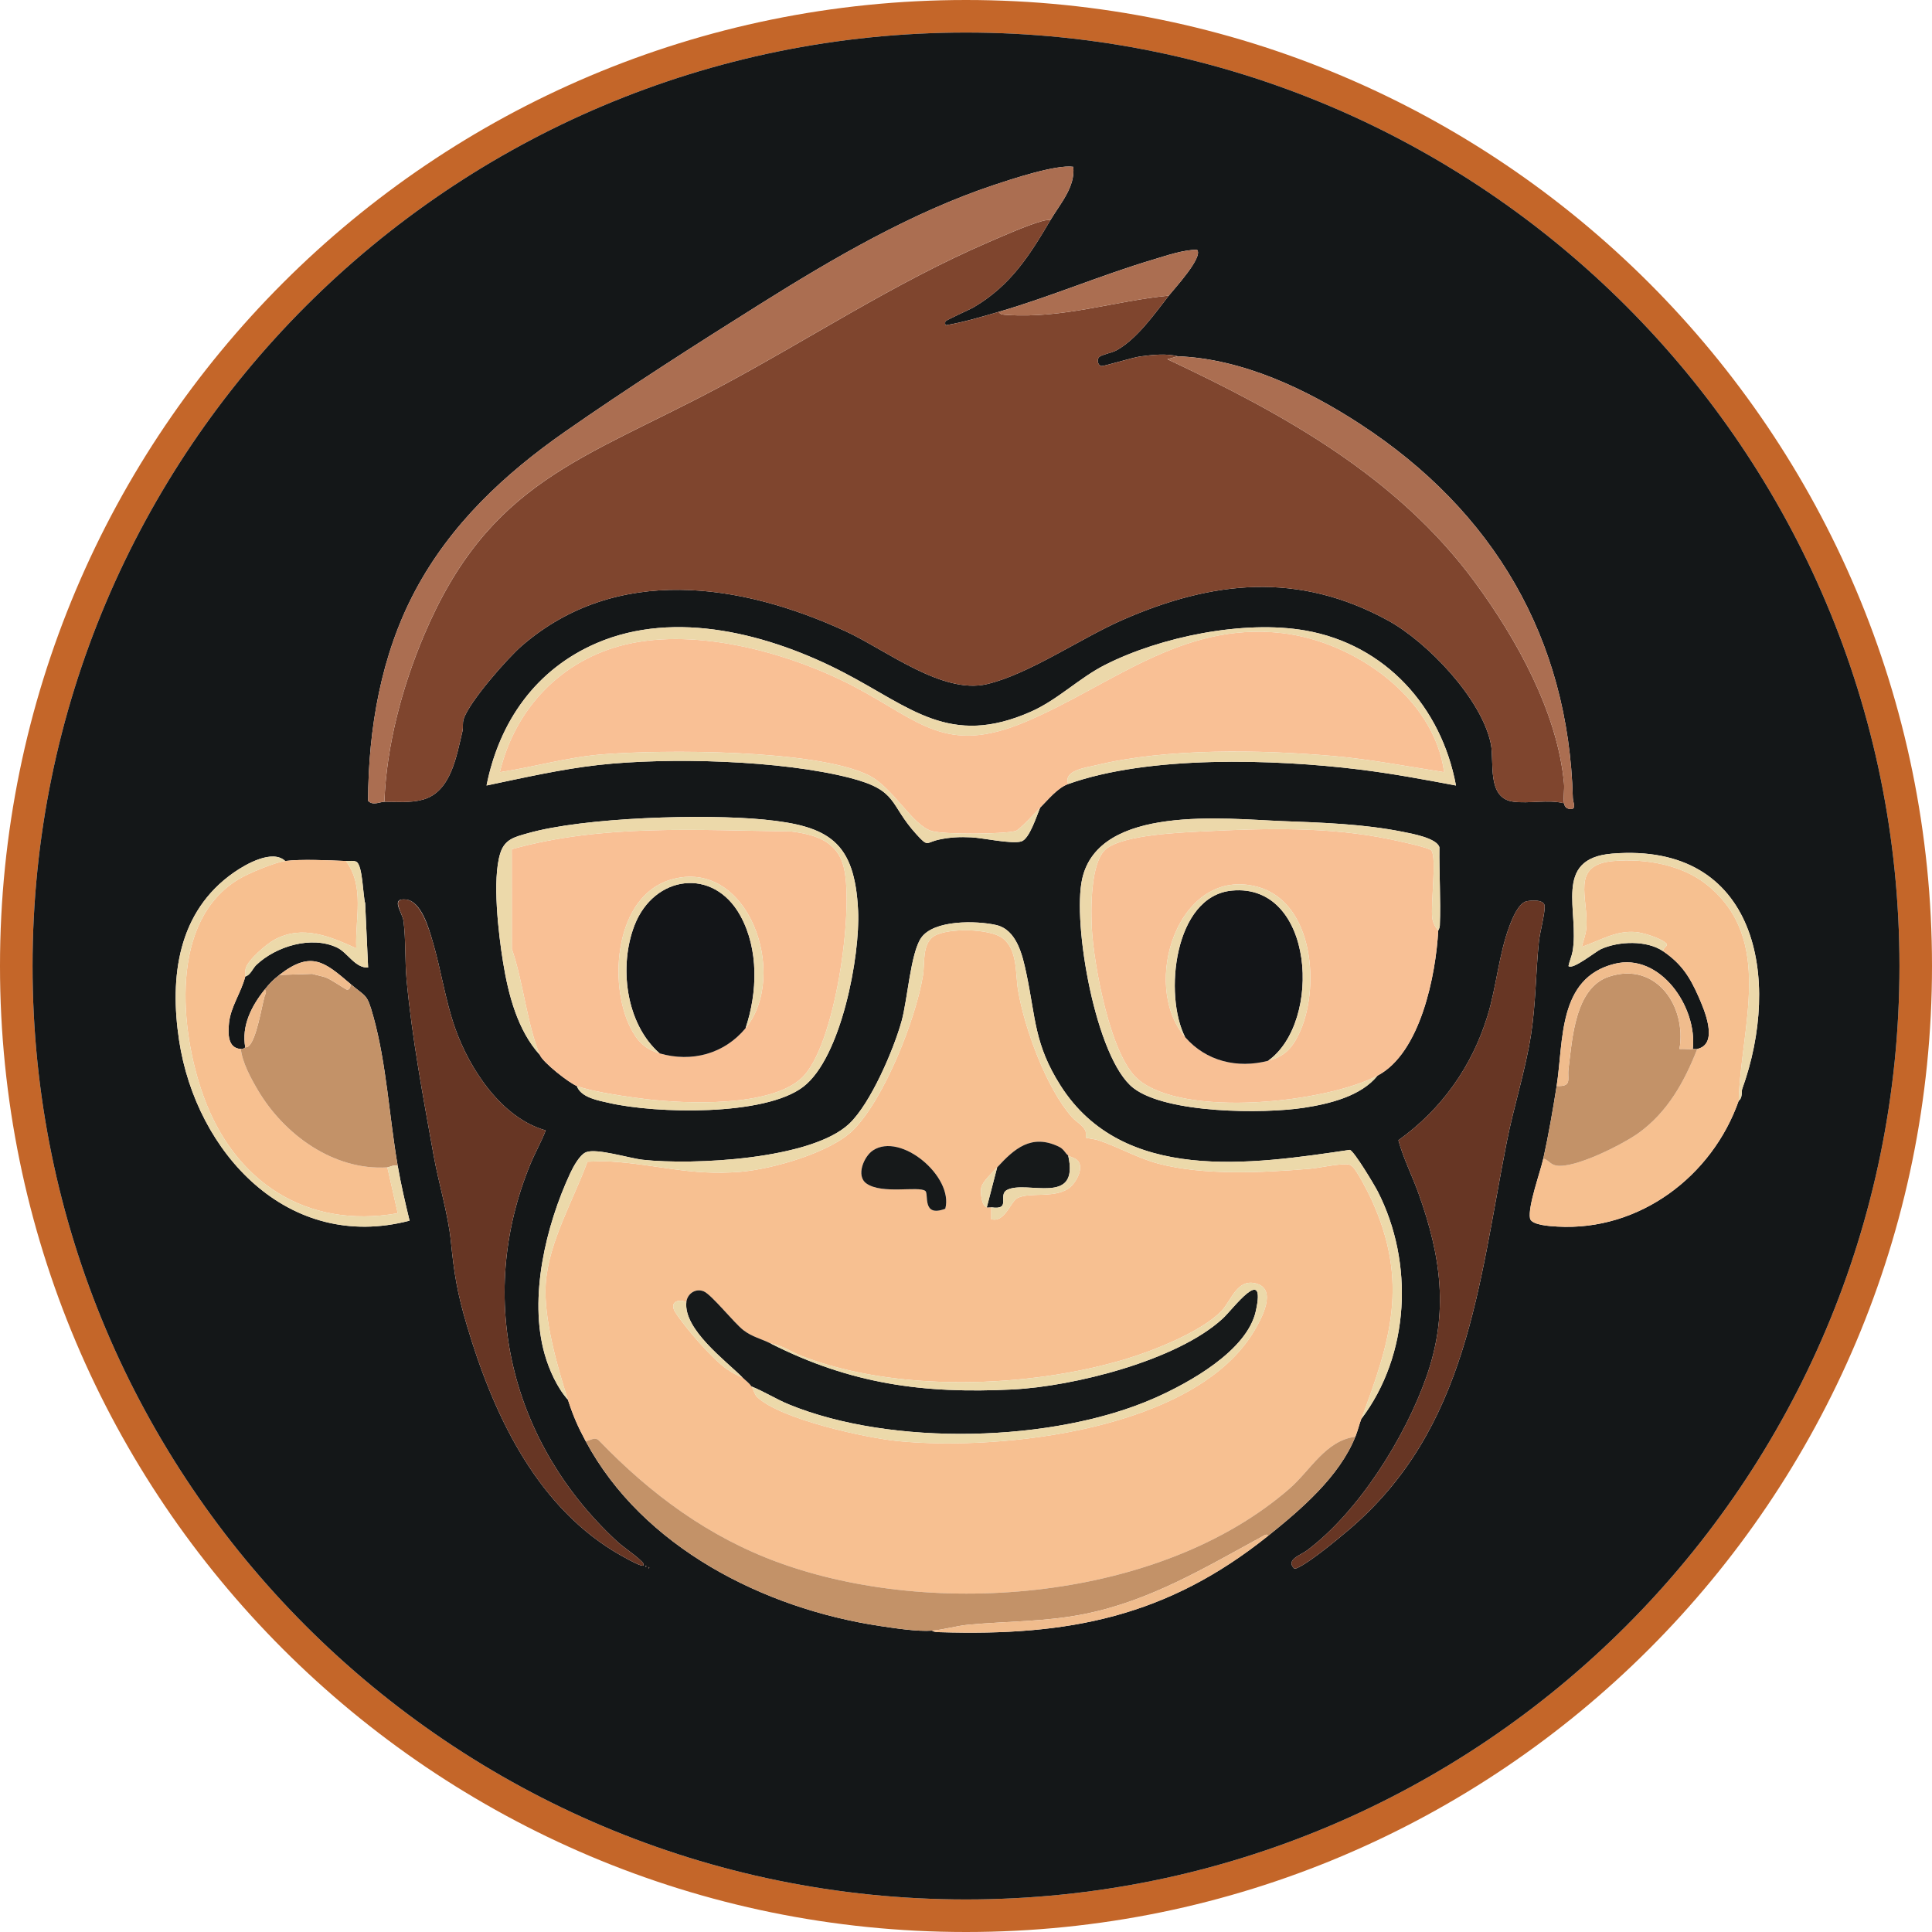 <?xml version="1.0" encoding="UTF-8"?>
<svg id="Layer_1" data-name="Layer 1" xmlns="http://www.w3.org/2000/svg" viewBox="0 0 2078 2078">
  <defs>
    <style>
      .cls-1 {
        fill: #f7c091;
      }

      .cls-2 {
        fill: #141718;
      }

      .cls-3 {
        fill: #c39268;
      }

      .cls-4 {
        fill: #ecd9aa;
      }

      .cls-5 {
        fill: #c46629;
      }

      .cls-6 {
        fill: #f6c090;
      }

      .cls-7 {
        fill: #131518;
      }

      .cls-8 {
        fill: #673624;
      }

      .cls-9 {
        fill: #16191a;
      }

      .cls-10 {
        fill: #f9c095;
      }

      .cls-11 {
        fill: #7f452e;
      }

      .cls-12 {
        fill: #f8c095;
      }

      .cls-13 {
        fill: #f0bc8d;
      }

      .cls-14 {
        fill: #ecd8aa;
      }

      .cls-15 {
        fill: #ab6e51;
      }

      .cls-16 {
        fill: #f7c090;
      }
    </style>
  </defs>
  <path class="cls-5" d="M2078,1039c0,573.82-465.18,1039-1039,1039S0,1612.82,0,1039,465.18,0,1039,0s1039,465.18,1039,1039ZM2043.01,1039c0-554.49-449.5-1003.99-1004-1003.99S35.01,484.51,35.01,1039s449.5,1003.99,1004,1003.99,1004-449.5,1004-1003.99Z"/>
  <path class="cls-2" d="M2043.01,1039c0,554.49-449.5,1003.99-1004,1003.99S35.01,1593.49,35.01,1039,484.52,35.01,1039.01,35.01s1004,449.5,1004,1003.99ZM1129.82,236.75c10.33-17.52,26.92-35.65,24.55-57.34-18.45-2.62-65.97,13.12-85.38,19.59-88.2,29.39-172.63,78.63-251.05,127.83-69.38,43.52-142.77,90.44-209.83,137.22-65.68,45.81-123.42,99.8-161.5,171.21-36.76,68.94-50.38,148.29-50.73,226.07,5.16,5.51,12.55,1.1,17.58,1.06,13.45-.12,27.53,1.48,41.42-2.36,30.26-8.36,36.12-46.84,42.55-73.66,1.03-4.29-.24-8.34,1.28-13.05,5.96-18.48,47.08-65.37,62.78-78.91,101.62-87.64,235.62-67.27,348.14-15.38,42.91,19.79,103.83,68.07,151.76,56.81,45.37-10.66,101.42-49.57,145.88-69.04,97.49-42.68,189.31-52.04,285.56.53,42.39,23.15,100.95,84.4,110.7,132.86,3.88,19.3-4.7,58.14,23.92,62.04,17.28,2.35,37.41-2.56,54.78,1.73.51,3.44,2.34,5.6,5.93,6.12,8.2,1.19,3.66-7.16,3.54-11.63-4.52-172.28-85.73-308.92-228.34-402.06-57.6-37.62-126.91-70.52-196.64-73.2-12.38-3.23-27.78-1.48-40.39.2-7.82,1.04-39.3,10.69-41.64,10.34-3.74-.55-5.47-6.82-2.37-9.79,2.65-2.54,13.67-4.48,18.39-7.07,22.38-12.27,41.32-39.58,56.46-58.96,5.01-6.41,37.83-41.78,30.25-49.36-15.92.37-32.11,6.16-47.39,10.73-55.9,16.68-109.64,39.72-165.93,56.14-18.56,5.41-37.64,11.17-56.51,14.33-1.37.02-1.06-3.41-.8-3.98.71-1.57,26.25-12.79,30.73-15.44,39.63-23.43,59.83-55.51,82.3-93.61ZM1148.93,843.28c86.95-31.04,221.37-26.85,312.59-15.69,34.98,4.28,69.9,10.72,104.49,17.28-15.64-84.41-75.9-151.66-162-166.72-66.15-11.57-155.59,6.66-215.35,36.91-28.06,14.2-50.93,37.65-80.05,50.49-87.42,38.57-129.32-5.02-201.62-42.5-78.62-40.75-180.39-67.95-265.37-31.29-65.26,28.16-104.61,84.3-118.31,153.1,39.55-8.27,80.17-17.57,120.38-22.08,75.73-8.49,196.84-5.13,270.64,13.92,52.32,13.5,41.48,27.86,71.41,60.72,13.04,14.31,9.8,8.65,24.66,5.52,11.73-2.47,22.22-2.92,34.25-2.34,12.91.63,43.29,7.49,53.81,4.43,8.86-2.58,16.75-28.14,20.23-36.29,8.6-8.56,18.66-21.34,30.25-25.47ZM620.4,1168.04c4.46,12.59,23.27,15.64,35.01,18.32,49.7,11.36,166.94,14.45,208.6-17.49,40.8-31.28,61.27-140.6,58.93-189.55-3.56-74.25-31.65-91-101.17-97.82-63.52-6.24-193.5-2.6-254.24,14.76-13.96,3.99-24.66,6.24-29.46,21.48-8.87,28.17-1.89,86.93,3,117.09,5.66,34.89,15.54,73.27,39.53,99.76,3.4,8.17,31.55,30.25,39.8,33.43ZM1546.91,1000.88c.02-.32,1.59-2.55,1.71-5.38,1.13-27.95-.8-56.26-.45-84.23-2.89-9.92-29.92-14.68-39.18-16.54-42.59-8.55-86.82-9.92-130.1-11.58-60.99-2.34-196.76-18.09-214.9,61.97-10.8,47.66,14.49,193.86,55.11,225.18,35.64,27.47,139.77,27.86,183.29,21.19,27.31-4.18,61.47-12.37,79.24-34.58,46.48-24.41,62.79-109.02,65.27-156.01ZM1870.08,1183.96c4.31-2.89,2.96-10.36,3.69-12.39,42.65-118.03,16.58-266.17-139.77-253.44-64.69,5.27-34.83,62.55-42.62,105.43-.97,5.33-3.35,10.24-4.36,15.53,4.71,4.32,29.23-15.7,35.02-18.29,19.17-8.59,49.23-9.68,66.86,2.38,19.51,13.36,28.56,27.32,37.98,48.78,6.03,13.73,22.39,50.93-1.37,56.29-1.3.29-3.25-.12-4.78,0,5.13-44.81-35.04-103.98-84.38-91.55-61.03,15.38-54.45,82.64-62.07,131.35-3.92,25.06-8.84,53.3-14.33,78.01-3.29,14.82-16.76,51.52-14.3,64.42,1.4,7.34,22.42,8.4,29.43,8.8,88.15,5.05,166.46-54.01,195-135.3ZM306.79,926.06c-13.75-12.9-42.17,3.24-55.27,12.38-60.22,42.02-69.25,112.04-58.88,180.58,18.29,120.86,117.25,228.23,247.89,193.88-4.69-19.44-9.32-39.19-12.74-58.9-9.07-52.23-12.06-109.94-26.25-160.81-6.94-24.9-7.31-20.2-24.7-35-27.71-23.6-42.14-36.21-76.41-9.55-6.68,5.2-10.5,9.13-15.92,15.92-14.11,17.66-24.95,38.83-20.7,62.09-1.74.78-1.81,1.76-4.78,1.59-14.41-.81-13.78-16.98-12.72-27.84,1.71-17.56,13.28-33.12,17.5-50.16,5.2-.96,8.28-8.9,11.7-12.18,21.19-20.29,59.47-31.95,87.02-18.89,11.35,5.38,19.38,22.15,33.4,21.52l-3.19-69.24c-2.39-7.81-2.58-41.21-9.51-44.61-3.19-1.56-7.65-.61-11.17-.77-17.17-.78-49.21-2.17-65.27,0ZM586.97,1215.81c-47.29-13.07-82.03-66.03-97.54-110.22-10.68-30.41-15.05-62.76-24.24-93.56-4-13.39-11.9-42.96-28.81-44.57s-3.58,13.9-2.37,23.21c2.59,19.96,1.42,43.08,3.33,63.53,5.93,63.24,17.92,126.51,29.14,188.95,5.17,28.76,15.6,63.38,18.41,91.44,3.6,36,6.91,55.97,17.28,90.97,27.55,93.04,72.48,190.59,158.16,243.01,4.05,2.48,29.35,17.39,31.7,15.25.57-2.79-1.44-3.93-3.15-5.59-7.26-7.02-17.84-13.54-25.52-20.65-113.24-104.83-152.52-260.27-93.06-405.12,5.11-12.45,11.84-24.11,16.67-36.65ZM1641.97,969.38c-8.75,1.97-15.38,18.6-18.29,26.28-11.62,30.73-14.13,65.75-23.82,97.17-16.83,54.6-49.43,100.38-95.77,133.59,5.2,19.38,14.85,38.24,21.72,57.43,24.13,67.46,32.76,127.73,8.39,197.03-22.94,65.24-72.84,145.12-128.47,186.73-6.84,5.11-23.08,9.93-13.86,19.32,2.36.51,4.03-.77,5.96-1.76,13.33-6.82,40.44-29.16,52.73-39.6,128.29-108.92,139.66-263.35,170.08-417.35,7.64-38.7,20.04-76.53,26.11-115.57,5.14-33.08,4.98-66.54,8.44-99.81,1.04-10.02,6.63-30.41,6.2-38.34-.39-7.27-14.53-6.21-19.41-5.11ZM610.85,1505.53c5.62,17.35,10.55,28.62,19.1,44.57,61.15,114.1,191.62,180,316.26,198.73,16.19,2.43,40.44,6.2,56.25,5.04,2.67,1.74,5.64,1.56,8.67,1.66,138.1,4.32,244-16.44,352.7-103.54,35.62-28.54,76.75-63.78,93.92-106.66,2.82-7.04,4.11-13.08,6.37-19.1,52.29-68.95,56.87-168.18,17.78-244.63-3.46-6.76-25.34-43.39-30.04-44.84-106.02,15.7-244.07,36.48-311.22-69.2-28.27-44.48-26.54-72.37-36.78-120.83-4.12-19.52-10.37-46.84-32.54-51.83-21.03-4.74-67.22-5.81-80.71,14.05-11.18,16.46-14.53,66.26-20.8,89.04-8.49,30.82-33.41,88.94-56.45,110.7-40.81,38.53-168.18,44.65-221.93,38.74-14.59-1.6-49.84-12.71-61.09-8.14-6.96,2.82-13.96,16.05-17.07,22.73-26.17,56.23-44.73,133.72-27.46,194.5,4.72,16.62,13.44,36.11,25.02,49.01ZM694.43,1683.83v1.59c1.03-.53,1.03-1.06,0-1.59ZM697.61,1685.42v1.59c1.03-.53,1.03-1.06,0-1.59Z"/>
  <g>
    <g>
      <path class="cls-11" d="M1129.82,236.75c-22.46,38.11-42.66,70.18-82.3,93.61-4.47,2.64-30.02,13.87-30.73,15.44-.26.57-.57,4,.8,3.98,18.87-3.16,37.95-8.92,56.51-14.33,2.08,3.25,5.39,3.03,8.69,3.26,60.4,4.2,115.39-14.92,174.38-20.77-15.15,19.37-34.09,46.68-56.46,58.96-4.72,2.59-15.74,4.52-18.39,7.07-3.1,2.98-1.37,9.24,2.37,9.79,2.35.35,33.83-9.3,41.64-10.34,12.61-1.68,28.02-3.43,40.39-.2l-11.13,3.16c125.11,58.86,247.38,126.36,330.82,239.9,44.65,60.76,88.78,139.91,95.79,216.23.63,6.82-.94,15.04.02,21.47-17.37-4.29-37.5.62-54.78-1.73-28.63-3.9-20.04-42.74-23.92-62.04-9.75-48.46-68.31-109.71-110.7-132.86-96.25-52.57-188.07-43.22-285.56-.53-44.46,19.46-100.5,58.38-145.88,69.04-47.93,11.26-108.85-37.02-151.76-56.81-112.52-51.89-246.53-72.26-348.14,15.38-15.7,13.54-56.82,60.42-62.78,78.91-1.52,4.71-.25,8.75-1.28,13.05-6.43,26.82-12.29,65.3-42.55,73.66-13.89,3.84-27.97,2.24-41.42,2.36,2.17-60.43,19.19-123.89,42.7-179.37,69.96-165.1,170.41-188.45,315.52-265.54,97.55-51.82,189.97-113.28,291.81-157.12,16.57-7.13,40.28-17.74,57.1-22.51,3.07-.87,6.04-1.45,9.24-1.09Z"/>
      <path class="cls-15" d="M413.45,862.38c-5.03.04-12.42,4.45-17.58-1.06.35-77.78,13.97-157.13,50.73-226.07,38.08-71.41,95.82-125.4,161.5-171.21,67.06-46.77,140.44-93.69,209.83-137.22,78.43-49.2,162.86-98.43,251.05-127.83,19.41-6.47,66.93-22.21,85.38-19.59,2.37,21.69-14.22,39.81-24.55,57.34-3.21-.36-6.17.22-9.24,1.09-16.83,4.77-40.53,15.38-57.1,22.51-101.84,43.84-194.26,105.3-291.81,157.12-145.11,77.09-245.56,100.44-315.52,265.54-23.51,55.49-40.53,118.94-42.7,179.37Z"/>
      <path class="cls-15" d="M1682.23,863.98c-.96-6.44.61-14.65-.02-21.47-7.01-76.32-51.14-155.47-95.79-216.23-83.44-113.54-205.71-181.04-330.82-239.9l11.13-3.16c69.73,2.67,139.04,35.57,196.64,73.2,142.6,93.14,223.82,229.78,228.34,402.06.12,4.47,4.66,12.82-3.54,11.63-3.59-.52-5.42-2.68-5.93-6.12Z"/>
      <path class="cls-15" d="M1074.11,335.45c56.29-16.42,110.04-39.46,165.93-56.14,15.29-4.56,31.47-10.35,47.39-10.73,7.58,7.57-25.24,42.94-30.25,49.36-58.99,5.85-113.99,24.97-174.38,20.77-3.3-.23-6.61-.01-8.69-3.26Z"/>
    </g>
    <g>
      <path class="cls-10" d="M1118.68,868.75c-5.01,4.98-22.21,24.1-26.6,25.14-14.24,3.35-76.55,3.86-89.99-.09-21.3-6.26-41.37-47.27-68.6-60.34-57.48-27.58-221.21-27.47-286.81-22-36.85,3.07-72.61,13.62-109.06,19.08,16.36-68.66,66.43-121.14,135.58-137.42,77.62-18.26,177.23,9.33,246.51,45.85,69.26,36.52,97.4,73.41,182.52,37.73,91.96-38.55,167.89-108.3,276.7-95.77,76.96,8.86,163.47,68.55,174.33,149.61-39.91-6.21-79.86-14-120.2-17.49-78.15-6.75-178.18-8.5-254.2,10.03-10.29,2.51-35.59,5.35-29.95,20.2-11.58,4.14-21.65,16.91-30.25,25.47Z"/>
      <path class="cls-12" d="M1546.91,1000.88c-2.48,46.99-18.79,131.6-65.27,156.01-55.38,29.08-208.35,46.02-257.76,3.84-29.73-25.38-47.5-123.46-49.55-162.18-1.08-20.34-1.54-71.29,15.17-85.25,18.65-15.58,80.4-17.84,105.07-19.1,66.22-3.4,134.99-5.13,200.14,8.44,6.68,1.39,42.85,8.8,45.02,12.29,5.63,9.03-1.11,57.15.77,72.46.59,4.81,3.16,9.94,6.41,13.49ZM1274.69,1115.5c22.5,25.94,56.12,33.99,89.15,25.47,17.03-4.39,25.26-12.57,32.97-28.32,23.62-48.26,16.81-142.15-44.1-158.74-85.23-23.21-126.8,105.33-78.01,161.59Z"/>
      <path class="cls-10" d="M620.4,1168.04c-8.25-3.18-36.4-25.26-39.8-33.43-13.7-32.91-17.98-79.53-30.08-113.99l-.09-107.22c97.97-27.4,199.28-20.3,299.99-19.15,26.85,3.26,50.8,10.67,57.39,39.72,10.53,46.47-9.57,191.67-45.41,225.33-33.77,31.71-124.35,28.1-167.76,22.86-18.46-2.23-57.93-7.85-74.23-14.12ZM709.55,1133.01c34.49,9.93,69.47.52,92.33-27.06,47.3-57.06,3.03-184.98-80.87-159.67-59.6,17.97-66.89,111.1-43.1,158.68,7.43,14.86,15.72,23.47,31.64,28.06Z"/>
      <path class="cls-8" d="M586.97,1215.81c-4.83,12.54-11.56,24.2-16.67,36.65-59.47,144.85-20.18,300.29,93.06,405.12,7.67,7.1,18.26,13.63,25.52,20.65,1.71,1.66,3.72,2.8,3.15,5.59-2.34,2.14-27.64-12.77-31.7-15.25-85.68-52.41-130.61-149.97-158.16-243.01-10.37-35-13.68-54.97-17.28-90.97-2.8-28.06-13.24-62.67-18.41-91.44-11.22-62.44-23.21-125.71-29.14-188.95-1.92-20.45-.74-43.57-3.33-63.53-1.21-9.31-13.93-24.76,2.37-23.21s24.81,31.17,28.81,44.57c9.19,30.8,13.57,63.15,24.24,93.56,15.52,44.19,50.26,97.15,97.54,110.22Z"/>
      <path class="cls-8" d="M1641.97,969.38c4.88-1.1,19.03-2.15,19.41,5.11.42,7.93-5.16,28.33-6.2,38.34-3.45,33.27-3.29,66.73-8.44,99.81-6.07,39.04-18.47,76.88-26.11,115.57-30.41,154-41.78,308.43-170.08,417.35-12.29,10.44-39.4,32.78-52.73,39.6-1.92.98-3.6,2.27-5.96,1.76-9.21-9.39,7.03-14.2,13.86-19.32,55.63-41.61,105.53-121.49,128.47-186.73,24.37-69.29,15.74-129.57-8.39-197.03-6.87-19.2-16.52-38.05-21.72-57.43,46.34-33.21,78.94-78.99,95.77-133.59,9.69-31.42,12.2-66.45,23.82-97.17,2.91-7.69,9.54-24.31,18.29-26.28Z"/>
      <path class="cls-14" d="M1118.68,868.75c-3.48,8.15-11.37,33.71-20.23,36.29-10.52,3.06-40.9-3.8-53.81-4.43-12.03-.59-22.52-.14-34.25,2.34-14.86,3.13-11.62,8.8-24.66-5.52-29.93-32.86-19.09-47.22-71.41-60.72-73.8-19.05-194.91-22.42-270.64-13.92-40.21,4.51-80.83,13.82-120.38,22.08,13.7-68.8,53.05-124.94,118.31-153.1,84.98-36.66,186.75-9.46,265.37,31.29,72.3,37.47,114.21,81.07,201.62,42.5,29.12-12.85,51.99-36.29,80.05-50.49,59.76-30.25,149.2-48.48,215.35-36.91,86.1,15.06,146.36,82.31,162,166.72-34.59-6.56-69.5-13-104.49-17.28-91.22-11.16-225.64-15.35-312.59,15.69-5.64-14.85,19.65-17.69,29.95-20.2,76.03-18.53,176.06-16.79,254.2-10.03,40.34,3.49,80.28,11.28,120.2,17.49-10.87-81.06-97.38-140.75-174.33-149.61-108.81-12.53-184.73,57.22-276.7,95.77-85.12,35.68-113.26-1.21-182.52-37.73-69.28-36.52-168.89-64.12-246.51-45.85-69.15,16.27-119.22,68.76-135.58,137.42,36.44-5.46,72.21-16.01,109.06-19.08,65.59-5.47,229.32-5.58,286.81,22,27.24,13.07,47.3,54.08,68.6,60.34,13.43,3.95,75.75,3.44,89.99.09,4.39-1.03,21.59-20.16,26.6-25.14Z"/>
      <path class="cls-4" d="M620.4,1168.04c16.3,6.28,55.77,11.9,74.23,14.12,43.41,5.24,134,8.85,167.76-22.86,35.84-33.66,55.94-178.86,45.41-225.33-6.58-29.06-30.53-36.47-57.39-39.72-100.71-1.15-202.02-8.25-299.99,19.15l.09,107.22c12.1,34.46,16.38,81.08,30.08,113.99-23.99-26.49-33.88-64.87-39.53-99.76-4.89-30.16-11.88-88.92-3-117.09,4.8-15.24,15.49-17.49,29.46-21.48,60.75-17.36,190.72-21,254.24-14.76,69.52,6.83,97.61,23.57,101.17,97.82,2.35,48.95-18.13,158.26-58.93,189.55-41.66,31.94-158.9,28.85-208.6,17.49-11.73-2.68-30.54-5.74-35.01-18.32Z"/>
      <path class="cls-14" d="M1546.91,1000.88c-3.24-3.55-5.82-8.68-6.41-13.49-1.88-15.3,4.85-63.43-.77-72.46-2.18-3.49-38.34-10.9-45.02-12.29-65.15-13.57-133.92-11.84-200.14-8.44-24.67,1.27-86.42,3.52-105.07,19.1-16.71,13.96-16.25,64.91-15.17,85.25,2.06,38.72,19.82,136.8,49.55,162.18,49.41,42.18,202.38,25.24,257.76-3.84-17.77,22.21-51.93,30.4-79.24,34.58-43.53,6.67-147.66,6.28-183.29-21.19-40.63-31.32-65.91-177.51-55.11-225.18,18.14-80.06,153.91-64.3,214.9-61.97,43.28,1.66,87.52,3.03,130.1,11.58,9.25,1.86,36.28,6.62,39.18,16.54-.36,27.97,1.58,56.29.45,84.23-.11,2.83-1.69,5.06-1.71,5.38Z"/>
      <g>
        <path class="cls-1" d="M610.85,1505.53c-11.47-35.4-26.42-88.22-23.86-124.95,3.12-44.7,29.68-89.61,44.82-131.08,8.05-.21,16.35-.74,24.4-.25,50.66,3.04,85.76,15.62,140.09,11.11,34.26-2.84,97.56-20.69,121.79-45.36,33.47-34.09,66.83-118.73,74.63-165.76,2.13-12.84-1.18-34.05,11.8-42.32,14.41-9.18,59.79-8.25,73.55,1.94,16.78,12.43,13.87,38.18,16.93,56.3,6.92,40.95,30.39,105.16,57.89,136.33,4.69,5.32,12.96,9.27,14.8,15.5.57,1.94-.09,6.07.45,6.67.43.47,9.64,1.61,12.56,2.56,22.12,7.2,42.78,19.45,65.35,25.39,48.78,12.85,111.38,9.73,161.56,5.58,12.18-1.01,28.12-5.01,39.83-4.92,3.49.03,4.54.12,7.2,2.48,5.11,4.54,17.06,28,20.41,35.3,40.56,88.53,20.81,151.59-10.92,236.18-2.26,6.03-3.55,12.06-6.37,19.1-32.08,4.11-48.15,36.04-70.8,55.76-138.07,120.22-381.84,140.53-549.32,79.61-75.64-27.51-138.14-73.87-193.47-131.32-4.67-4.38-9.04-.03-14.22.73-8.55-15.95-13.48-27.22-19.1-44.57ZM1072.51,1255.59c-4.93,5.39-15.78,15.16-17.14,21.85-1.07,5.26.29,19.55,6,21.13,1.24.34,3.29-.22,4.78,0v12.74c14.91,4.16,20.75-19.51,28.7-23.04,13.7-6.08,38.1.56,54-9.67,7.37-4.74,15.86-19.27,11.98-27.75-2.55-5.58-9.52-6.1-11.91-7.99-3.54-2.81-4.41-6.83-10.27-9.63-29.32-13.99-47.73,2.27-66.14,22.37ZM1016.71,1300.09c9.21-34.53-47.83-82.71-77.84-62.72-9.69,6.45-18.5,27.31-7.02,35.51,16.76,11.97,55.81,2.51,63.33,8,4.19,3.06-4.11,28.94,21.53,19.21ZM828.95,1445.03c-10.18-5.15-20.07-7.09-29.41-14.37-10.22-7.95-34.2-38.25-42.63-41.73-8.8-3.64-17.73,2.57-18.7,11.52-9.89-4.03-18.37.85-11.85,11.06,10.41,16.3,39.65,50.07,55.26,60.95,5.25,3.66,11.1,6.87,17.08,9.18,3.45,3.46,6.3,5.04,9.55,9.55,2.34,3.25,3.05,8.42,5.94,11.21,24.97,24.16,117.37,44.3,152.47,47.68,111.26,10.7,319.41-12.2,382.54-118.9,7.62-12.87,24.89-44.38,1.95-50.67-20.66-5.67-26.56,18.27-37.4,29.55-21.57,22.45-74.07,43.14-103.99,52.02-103.88,30.82-245.4,35.86-347.33-3.58-11.14-4.31-21.85-11.91-33.48-13.48Z"/>
        <path class="cls-3" d="M1457.77,1545.33c-17.18,42.88-58.31,78.12-93.92,106.66-.89-3.11-4.88-.09-6.42.75-62.23,33.83-119.95,68.84-190.62,83.19-42.19,8.57-82.95,7.64-125.32,11.58-12.82,1.19-26.91,5.47-39.01,6.36-15.81,1.16-40.06-2.61-56.25-5.04-124.65-18.73-255.11-84.63-316.26-198.73,5.19-.76,9.55-5.1,14.22-.73,55.33,57.45,117.83,103.81,193.47,131.32,167.48,60.92,411.25,40.61,549.32-79.61,22.65-19.72,38.72-51.65,70.8-55.76Z"/>
        <path class="cls-4" d="M1464.13,1526.22c31.73-84.59,51.48-147.65,10.92-236.18-3.35-7.3-15.3-30.77-20.41-35.3-2.66-2.36-3.71-2.46-7.2-2.48-11.7-.09-27.64,3.91-39.83,4.92-50.18,4.15-112.78,7.27-161.56-5.58-22.57-5.94-43.22-18.19-65.35-25.39-2.92-.95-12.13-2.09-12.56-2.56-.55-.6.12-4.73-.45-6.67-1.84-6.23-10.11-10.18-14.8-15.5-27.49-31.17-50.96-95.39-57.89-136.33-3.06-18.12-.16-43.87-16.93-56.3-13.76-10.2-59.15-11.12-73.55-1.94-12.99,8.27-9.67,29.48-11.8,42.32-7.8,47.02-41.16,131.67-74.63,165.76-24.23,24.67-87.54,42.52-121.79,45.36-54.33,4.51-89.44-8.07-140.09-11.11-8.05-.48-16.35.04-24.4.25-15.14,41.48-41.7,86.38-44.82,131.08-2.56,36.73,12.4,89.55,23.86,124.95-11.58-12.89-20.3-32.39-25.02-49.01-17.27-60.78,1.29-138.27,27.46-194.5,3.11-6.68,10.11-19.91,17.07-22.73,11.25-4.56,46.49,6.54,61.09,8.14,53.75,5.91,181.13-.2,221.93-38.74,23.04-21.76,47.96-79.89,56.45-110.7,6.27-22.78,9.63-72.59,20.8-89.04,13.49-19.86,59.68-18.79,80.71-14.05,22.17,4.99,28.42,32.31,32.54,51.83,10.23,48.46,8.51,76.34,36.78,120.83,67.15,105.68,205.2,84.9,311.22,69.2,4.7,1.45,26.58,38.07,30.04,44.84,39.09,76.46,34.51,175.69-17.78,244.63Z"/>
        <path class="cls-13" d="M1363.84,1651.99c-108.7,87.1-214.6,107.86-352.7,103.54-3.03-.09-6,.08-8.67-1.66,12.1-.89,26.2-5.17,39.01-6.36,42.37-3.95,83.14-3.02,125.32-11.58,70.67-14.35,128.38-49.37,190.62-83.19,1.54-.84,5.53-3.86,6.42-.75Z"/>
        <path class="cls-9" d="M828.95,1445.03c85.8,43.41,163.91,54.28,260.35,49.42,65.53-3.3,177.01-31.12,226.03-76.44,10.99-10.16,46.91-59.17,35.34-7.64-9.56,42.61-71.8,76.99-108.83,93.34-108.78,48.05-283.09,52.09-393.26,6.87-13.89-5.7-26.46-13.8-40.31-19.38-3.26-4.51-6.1-6.09-9.55-9.55-18.29-18.32-63.67-51.8-60.49-81.19.97-8.96,9.9-15.16,18.7-11.52,8.42,3.48,32.41,33.78,42.63,41.73,9.35,7.27,19.23,9.21,29.41,14.37Z"/>
        <path class="cls-4" d="M828.95,1445.03c11.64,1.57,22.35,9.17,33.48,13.48,101.94,39.44,243.45,34.4,347.33,3.58,29.92-8.88,82.42-29.57,103.99-52.02,10.84-11.28,16.74-35.22,37.4-29.55,22.94,6.3,5.66,37.8-1.95,50.67-63.14,106.7-271.28,129.6-382.54,118.9-35.09-3.37-127.49-23.52-152.47-47.68-2.89-2.8-3.6-7.97-5.94-11.21,13.86,5.58,26.42,13.68,40.31,19.38,110.18,45.21,284.49,41.17,393.26-6.87,37.04-16.36,99.27-50.73,108.83-93.34,11.57-51.53-24.35-2.51-35.34,7.64-49.02,45.32-160.5,73.14-226.03,76.44-96.44,4.86-174.55-6.01-260.35-49.42Z"/>
        <path class="cls-9" d="M1016.71,1300.09c-25.63,9.73-17.33-16.15-21.53-19.21-7.52-5.49-46.57,3.98-63.33-8-11.48-8.2-2.67-29.06,7.02-35.51,30.01-19.99,87.05,28.2,77.84,62.72Z"/>
        <path class="cls-14" d="M738.21,1400.46c-3.18,29.39,42.21,62.87,60.49,81.19-5.98-2.32-11.83-5.52-17.08-9.18-15.61-10.88-44.85-44.64-55.26-60.95-6.52-10.21,1.96-15.09,11.85-11.06Z"/>
        <g>
          <path class="cls-9" d="M1148.93,1242.86c12.38,54.98-44.6,26.1-65.71,36.97-10.59,5.46,5.24,22.02-17.07,18.74-1.49-.22-3.54.34-4.78,0l11.14-42.98c18.42-20.1,36.83-36.36,66.14-22.37,5.86,2.8,6.73,6.82,10.27,9.63Z"/>
          <path class="cls-14" d="M1148.93,1242.86c2.39,1.89,9.36,2.41,11.91,7.99,3.88,8.48-4.61,23.01-11.98,27.75-15.91,10.23-40.3,3.6-54,9.67-7.95,3.53-13.79,27.2-28.7,23.04v-12.74c22.31,3.27,6.48-13.29,17.07-18.74,21.11-10.88,78.09,18,65.71-36.97Z"/>
          <path class="cls-14" d="M1061.37,1298.58c-5.71-1.58-7.07-15.87-6-21.13,1.36-6.7,12.21-16.47,17.14-21.85l-11.14,42.98Z"/>
        </g>
      </g>
      <path class="cls-7" d="M1363.84,1140.97c-33.03,8.52-66.65.47-89.15-25.47-23.09-44.83-12.07-151.6,50.16-157.59,89-8.57,97.68,141.61,38.99,183.06Z"/>
      <path class="cls-14" d="M1363.84,1140.97c58.7-41.45,50.01-191.63-38.99-183.06-62.23,5.99-73.25,112.76-50.16,157.59-48.79-56.26-7.21-184.8,78.01-161.59,60.91,16.59,67.72,110.48,44.1,158.74-7.71,15.75-15.94,23.93-32.97,28.32Z"/>
      <path class="cls-7" d="M801.88,1105.95c-22.86,27.58-57.84,37-92.33,27.06-36.65-32-44.06-93.99-27.1-137.74,20.93-54.01,84.88-63.08,113.89-10.34,19.92,36.22,18.42,82.75,5.55,121.01Z"/>
      <path class="cls-14" d="M801.88,1105.95c12.88-38.26,14.38-84.8-5.55-121.01-29.01-52.74-92.95-43.68-113.89,10.34-16.96,43.75-9.55,105.74,27.1,137.74-15.93-4.59-24.21-13.2-31.64-28.06-23.79-47.58-16.49-140.71,43.1-158.68,83.91-25.31,128.17,102.61,80.87,159.67Z"/>
      <g>
        <path class="cls-6" d="M1870.08,1183.96c-28.54,81.29-106.85,140.35-195,135.3-7.01-.4-28.03-1.45-29.43-8.8-2.46-12.9,11.01-49.6,14.3-64.42,5.89,1.57,7.06,6.32,13.9,7.57,19.6,3.59,71.76-22.89,88.48-34.93,31.25-22.5,49.42-55.23,63.18-90.45,23.75-5.36,7.39-42.56,1.37-56.29-9.42-21.46-18.47-35.43-37.98-48.78-.94-3.72,6.34-5.66,3.11-8.67-5.88-5.49-24.54-11.32-32.57-12-21.9-1.86-38.37,9.26-58.09,15.89,1.67-6.76,4.2-12.71,4.83-19.83,2.85-32.38-18.05-68.53,29.42-72.47,34-2.82,73.21,3.83,100.22,25.49,73.32,58.79,36.39,153.01,34.27,232.38Z"/>
        <path class="cls-3" d="M1674.27,1168.04c17.04.94,11.38-7.33,12.76-18.28,4.12-32.72,6.95-87.53,43.85-99.43,50.65-16.34,83.24,32.09,75.52,77.91,4.73-.26,9.63.38,14.33,0,1.53-.12,3.47.29,4.78,0-13.76,35.22-31.92,67.95-63.18,90.45-16.73,12.04-68.88,38.52-88.48,34.93-6.84-1.25-8.01-6-13.9-7.57,5.48-24.71,10.4-52.95,14.33-78.01Z"/>
        <path class="cls-14" d="M1788.89,1023.17c-17.62-12.06-47.69-10.98-66.86-2.38-5.79,2.6-30.31,22.61-35.02,18.29,1.01-5.29,3.39-10.19,4.36-15.53,7.79-42.87-22.07-100.16,42.62-105.43,156.36-12.73,182.42,135.41,139.77,253.44-.73,2.03.63,9.5-3.69,12.39,2.12-79.37,39.05-173.58-34.27-232.38-27.01-21.66-66.22-28.31-100.22-25.49-47.47,3.94-26.57,40.09-29.42,72.47-.63,7.13-3.16,13.07-4.83,19.83,19.72-6.63,36.19-17.75,58.09-15.89,8.03.68,26.69,6.52,32.57,12,3.23,3.01-4.05,4.95-3.11,8.67Z"/>
        <path class="cls-13" d="M1820.73,1128.24c-4.71.38-9.61-.26-14.33,0,7.72-45.82-24.87-94.25-75.52-77.91-36.89,11.9-39.72,66.7-43.85,99.43-1.38,10.95,4.28,19.23-12.76,18.28,7.63-48.71,1.04-115.97,62.07-131.35,49.34-12.43,89.52,46.73,84.38,91.55Z"/>
      </g>
      <g>
        <path class="cls-16" d="M372.06,926.06c20.56,27.8,9.71,62.04,11.14,93.92-28.53-12.95-57.92-25.53-88.06-9.26-8.46,4.57-28.84,21.95-30.96,31.17-.67,2.93.14,6.31-.37,8.34-4.21,17.04-15.78,32.6-17.5,50.16-1.06,10.86-1.69,27.03,12.72,27.84,1.52,14.56,10.94,31.76,18.43,44.45,28.09,47.56,81.34,86.59,139.17,82.91l11.15,49.34c-98.86,17.35-175.96-34.31-208.98-126.12-25.46-70.8-36.81-188.5,38.16-233.34,10.45-6.25,38.28-17.86,49.83-19.42,16.06-2.17,48.1-.78,65.27,0Z"/>
        <path class="cls-3" d="M376.83,1058.19c17.39,14.81,17.75,10.1,24.7,35,14.18,50.86,17.18,108.58,26.25,160.81-3.85-1.64-9.23,1.47-11.14,1.59-57.83,3.68-111.08-35.34-139.17-82.91-7.49-12.69-16.91-29.89-18.43-44.45,2.97.17,3.03-.81,4.78-1.59,1.19-.53,2.27-.08,3.88-1.62,8.29-7.98,13.44-40.76,16.84-53.3.57-2.1,3.13-5.7-.02-7.17,5.42-6.79,9.24-10.72,15.92-15.92l35.41-1.18c4.97,1.51,10.15,2.27,15.04,4.07,5.1,1.88,20.9,12.71,22.17,12.9,3.34.49,4.19-3.68,3.79-6.23Z"/>
        <path class="cls-14" d="M306.79,926.06c-11.56,1.56-39.38,13.17-49.83,19.42-74.96,44.84-63.62,162.54-38.16,233.34,33.02,91.8,110.12,143.46,208.98,126.12l-11.15-49.34c1.91-.12,7.29-3.23,11.14-1.59,3.42,19.7,8.05,39.46,12.74,58.9-130.64,34.35-229.6-73.02-247.89-193.88-10.37-68.53-1.34-138.55,58.88-180.58,13.1-9.14,41.52-25.28,55.27-12.38Z"/>
        <path class="cls-4" d="M372.06,926.06c3.52.16,7.98-.79,11.17.77,6.93,3.4,7.12,36.8,9.51,44.61l3.19,69.24c-14.02.63-22.05-16.13-33.4-21.52-27.55-13.07-65.84-1.4-87.02,18.89-3.42,3.28-6.5,11.22-11.7,12.18.5-2.04-.31-5.41.37-8.34,2.12-9.22,22.5-26.61,30.96-31.17,30.14-16.27,59.53-3.69,88.06,9.26-1.42-31.87,9.43-66.12-11.14-93.92Z"/>
        <path class="cls-13" d="M376.83,1058.19c.39,2.55-.46,6.71-3.79,6.23-1.27-.19-17.07-11.02-22.17-12.9-4.88-1.8-10.07-2.56-15.04-4.07l-35.41,1.18c34.28-26.66,48.7-14.04,76.41,9.55Z"/>
        <path class="cls-13" d="M263.81,1126.65c-4.25-23.26,6.58-44.42,20.7-62.09,3.15,1.46.59,5.07.02,7.17-3.39,12.53-8.54,45.32-16.84,53.3-1.6,1.54-2.69,1.09-3.88,1.62Z"/>
      </g>
    </g>
  </g>
  <path class="cls-8" d="M694.43,1683.83c1.03.53,1.03,1.06,0,1.59v-1.59Z"/>
  <path class="cls-8" d="M697.61,1685.42c1.03.53,1.03,1.06,0,1.59v-1.59Z"/>
</svg>